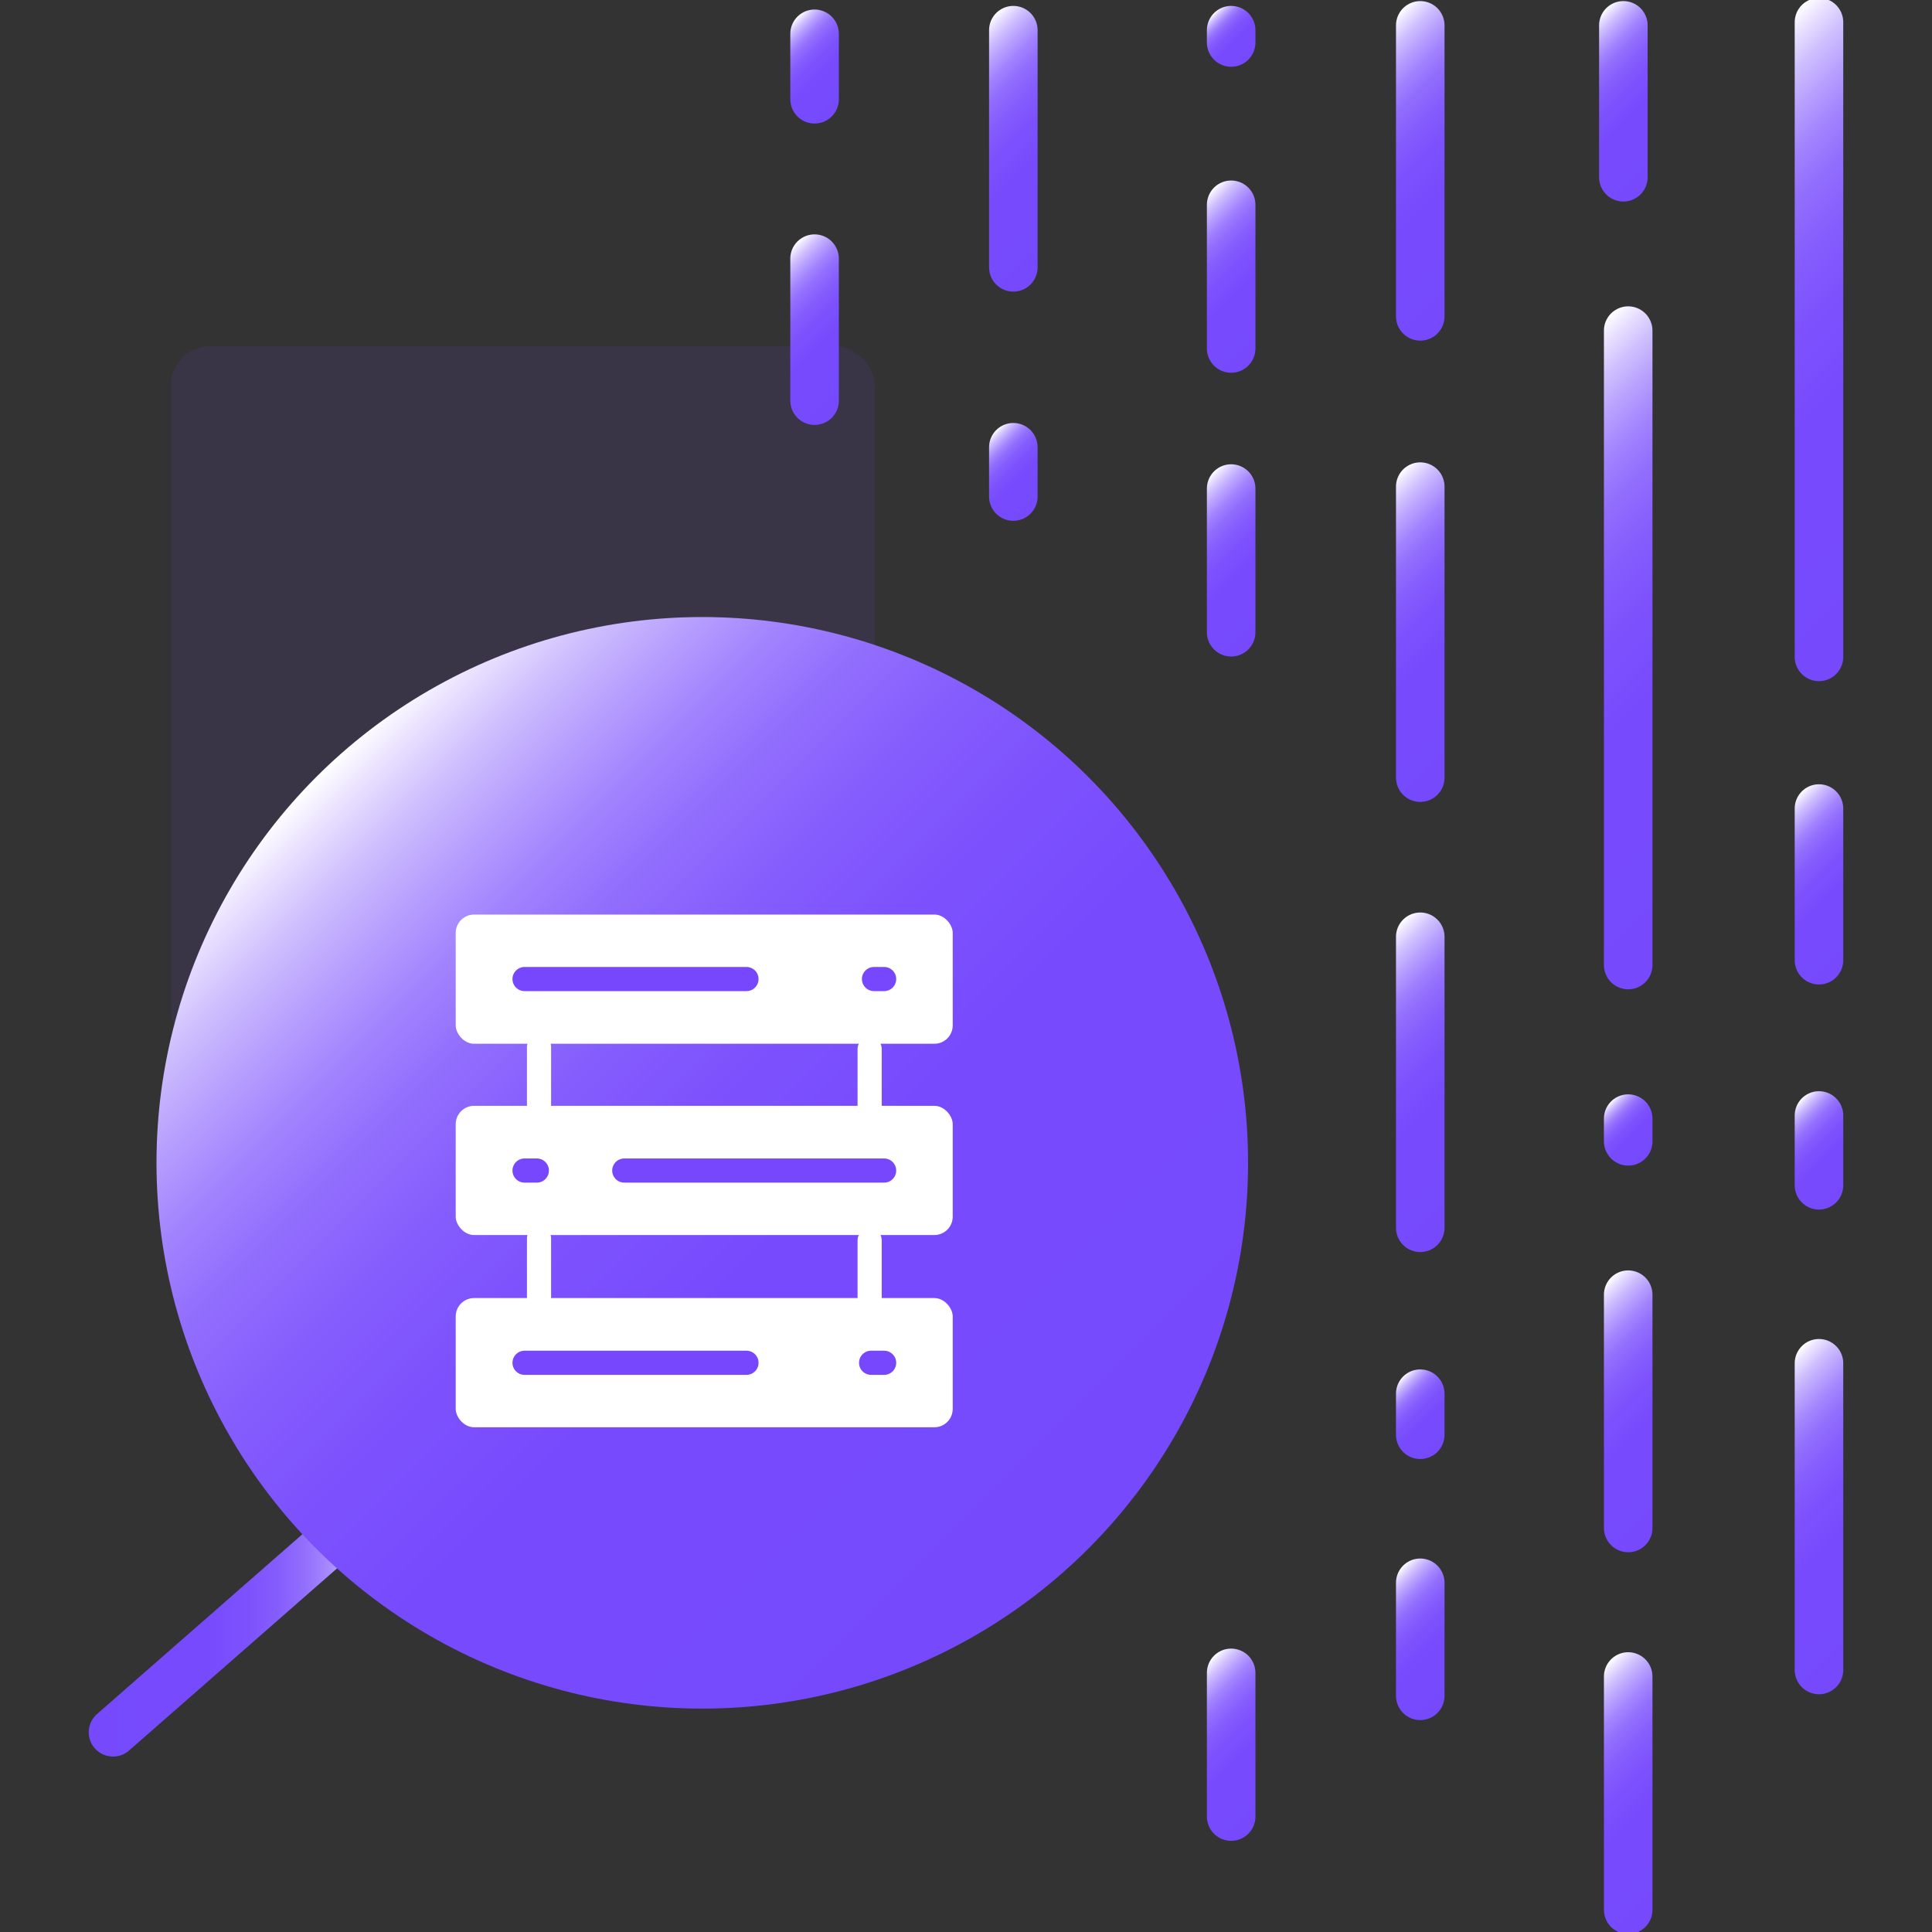 <svg id="图层_1" data-name="图层 1" xmlns="http://www.w3.org/2000/svg" xmlns:xlink="http://www.w3.org/1999/xlink" viewBox="0 0 80 80"><rect x="0" y="0" width="80" height="80" fill="#333333" stroke="none"/><defs><style>.cls-1,.cls-10,.cls-11,.cls-12,.cls-13,.cls-14,.cls-15,.cls-16,.cls-17,.cls-18,.cls-19,.cls-20,.cls-21,.cls-22,.cls-23,.cls-24,.cls-3,.cls-4,.cls-5,.cls-6,.cls-7,.cls-8,.cls-9{fill:none;stroke-width:2.01px;}.cls-1,.cls-10,.cls-11,.cls-12,.cls-13,.cls-14,.cls-15,.cls-16,.cls-17,.cls-18,.cls-19,.cls-20,.cls-21,.cls-22,.cls-23,.cls-24,.cls-26,.cls-28,.cls-3,.cls-4,.cls-5,.cls-6,.cls-7,.cls-8,.cls-9{stroke-linecap:round;stroke-linejoin:round;}.cls-1{stroke:url(#未命名的渐变_71);}.cls-2{fill:#7649fd;opacity:0.1;}.cls-3{stroke:url(#未命名的渐变_71-2);}.cls-4{stroke:url(#未命名的渐变_71-3);}.cls-5{stroke:url(#未命名的渐变_71-4);}.cls-6{stroke:url(#未命名的渐变_71-5);}.cls-7{stroke:url(#未命名的渐变_71-6);}.cls-8{stroke:url(#未命名的渐变_71-7);}.cls-9{stroke:url(#未命名的渐变_71-8);}.cls-10{stroke:url(#未命名的渐变_71-9);}.cls-11{stroke:url(#未命名的渐变_71-10);}.cls-12{stroke:url(#未命名的渐变_71-11);}.cls-13{stroke:url(#未命名的渐变_71-12);}.cls-14{stroke:url(#未命名的渐变_71-13);}.cls-15{stroke:url(#未命名的渐变_71-14);}.cls-16{stroke:url(#未命名的渐变_71-15);}.cls-17{stroke:url(#未命名的渐变_71-16);}.cls-18{stroke:url(#未命名的渐变_71-17);}.cls-19{stroke:url(#未命名的渐变_71-18);}.cls-20{stroke:url(#未命名的渐变_71-19);}.cls-21{stroke:url(#未命名的渐变_71-20);}.cls-22{stroke:url(#未命名的渐变_71-21);}.cls-23{stroke:url(#未命名的渐变_71-22);}.cls-24{stroke:url(#未命名的渐变_71-23);}.cls-25{fill:url(#未命名的渐变_71-24);}.cls-26,.cls-28{fill:#7647fd;stroke-width:1px;}.cls-26{stroke:#fff;}.cls-27{fill:#fff;}.cls-28{stroke:#7647fd;}</style><linearGradient id="未命名的渐变_71" x1="3.67" y1="67.26" x2="15.89" y2="67.26" gradientUnits="userSpaceOnUse"><stop offset="0" stop-color="#7649fd"/><stop offset="0.4" stop-color="#774bfd"/><stop offset="0.54" stop-color="#7d52fd"/><stop offset="0.64" stop-color="#855dfd"/><stop offset="0.73" stop-color="#926efd"/><stop offset="0.8" stop-color="#a384fe"/><stop offset="0.86" stop-color="#b7a0fe"/><stop offset="0.92" stop-color="#d0c0fe"/><stop offset="0.97" stop-color="#ebe4ff"/><stop offset="1" stop-color="#fff"/></linearGradient><linearGradient id="未命名的渐变_71-2" x1="82.6" y1="21.34" x2="68.05" y2="6.78" xlink:href="#未命名的渐变_71"/><linearGradient id="未命名的渐变_71-3" x1="74.7" y1="34.11" x2="60.14" y2="19.55" xlink:href="#未命名的渐变_71"/><linearGradient id="未命名的渐变_71-4" x1="70.54" y1="77.37" x2="64.3" y2="71.13" xlink:href="#未命名的渐变_71"/><linearGradient id="未命名的渐变_71-5" x1="70.54" y1="61.57" x2="64.3" y2="55.32" xlink:href="#未命名的渐变_71"/><linearGradient id="未命名的渐变_71-6" x1="68.37" y1="47.73" x2="66.48" y2="45.84" xlink:href="#未命名的渐变_71"/><linearGradient id="未命名的渐变_71-7" x1="79.21" y1="66.68" x2="71.44" y2="58.92" xlink:href="#未命名的渐变_71"/><linearGradient id="未命名的渐变_71-8" x1="76.76" y1="49.07" x2="73.89" y2="46.2" xlink:href="#未命名的渐变_71"/><linearGradient id="未命名的渐变_71-9" x1="77.6" y1="38.9" x2="73.04" y2="34.34" xlink:href="#未命名的渐变_71"/><linearGradient id="未命名的渐变_71-10" x1="69.5" y1="6.47" x2="64.94" y2="1.91" xlink:href="#未命名的渐变_71"/><linearGradient id="未命名的渐变_71-11" x1="62.53" y1="10.8" x2="55.09" y2="3.36" xlink:href="#未命名的渐变_71"/><linearGradient id="未命名的渐变_71-12" x1="62.53" y1="29.89" x2="55.09" y2="22.45" xlink:href="#未命名的渐变_71"/><linearGradient id="未命名的渐变_71-13" x1="62.53" y1="48.54" x2="55.09" y2="41.09" xlink:href="#未命名的渐变_71"/><linearGradient id="未命名的渐变_71-14" x1="59.95" y1="59.7" x2="57.67" y2="57.42" xlink:href="#未命名的渐变_71"/><linearGradient id="未命名的渐变_71-15" x1="60.69" y1="69.76" x2="56.93" y2="66" xlink:href="#未命名的渐变_71"/><linearGradient id="未命名的渐变_71-16" x1="53.17" y1="74.44" x2="48.78" y2="70.05" xlink:href="#未命名的渐变_71"/><linearGradient id="未命名的渐变_71-17" x1="53.17" y1="25.4" x2="48.78" y2="21.01" xlink:href="#未命名的渐变_71"/><linearGradient id="未命名的渐变_71-18" x1="53.17" y1="13.65" x2="48.78" y2="9.26" xlink:href="#未命名的渐变_71"/><linearGradient id="未命名的渐变_71-19" x1="51.81" y1="2.35" x2="50.14" y2="0.67" xlink:href="#未命名的渐变_71"/><linearGradient id="未命名的渐变_71-20" x1="45.12" y1="9.33" x2="38.79" y2="3" xlink:href="#未命名的渐变_71"/><linearGradient id="未命名的渐变_71-21" x1="43.18" y1="20.76" x2="40.74" y2="18.32" xlink:href="#未命名的渐变_71"/><linearGradient id="未命名的渐变_71-22" x1="35.91" y1="15.83" x2="31.56" y2="11.47" xlink:href="#未命名的渐变_71"/><linearGradient id="未命名的渐变_71-23" x1="35.12" y1="4.15" x2="32.35" y2="1.37" xlink:href="#未命名的渐变_71"/><linearGradient id="未命名的渐变_71-24" x1="45.06" y1="64.13" x2="13.1" y2="32.17" xlink:href="#未命名的渐变_71"/></defs><title>3</title><line class="cls-1" x1="14.89" y1="62.79" x2="4.68" y2="71.73"/><rect class="cls-2" x="7.08" y="14.34" width="29.14" height="29.14" rx="1.62"/><line class="cls-3" x1="75.32" y1="0.92" x2="75.32" y2="27.2"/><line class="cls-4" x1="67.42" y1="13.69" x2="67.42" y2="39.96"/><line class="cls-5" x1="67.42" y1="69.42" x2="67.42" y2="79.08"/><line class="cls-6" x1="67.42" y1="53.61" x2="67.42" y2="63.27"/><line class="cls-7" x1="67.42" y1="46.32" x2="67.42" y2="47.26"/><line class="cls-8" x1="75.32" y1="56.45" x2="75.32" y2="69.15"/><line class="cls-9" x1="75.32" y1="46.19" x2="75.32" y2="49.08"/><line class="cls-10" x1="75.32" y1="33.48" x2="75.32" y2="39.76"/><line class="cls-11" x1="67.22" y1="1.05" x2="67.22" y2="7.34"/><line class="cls-12" x1="58.81" y1="1.05" x2="58.81" y2="13.1"/><line class="cls-13" x1="58.81" y1="20.15" x2="58.81" y2="32.2"/><line class="cls-14" x1="58.81" y1="38.79" x2="58.81" y2="50.84"/><line class="cls-15" x1="58.81" y1="57.71" x2="58.81" y2="59.41"/><line class="cls-16" x1="58.81" y1="65.54" x2="58.81" y2="70.22"/><line class="cls-17" x1="50.98" y1="69.27" x2="50.98" y2="75.22"/><line class="cls-18" x1="50.98" y1="20.23" x2="50.98" y2="26.18"/><line class="cls-19" x1="50.98" y1="8.48" x2="50.98" y2="14.43"/><line class="cls-20" x1="50.98" y1="1.25" x2="50.98" y2="1.76"/><line class="cls-21" x1="41.96" y1="1.25" x2="41.96" y2="11.07"/><line class="cls-22" x1="41.96" y1="18.52" x2="41.96" y2="20.56"/><line class="cls-23" x1="33.73" y1="10.71" x2="33.73" y2="16.59"/><line class="cls-24" x1="33.73" y1="1.4" x2="33.73" y2="4.11"/><circle class="cls-25" cx="29.08" cy="48.15" r="22.6"/><line class="cls-26" x1="22.32" y1="43.36" x2="22.32" y2="45.77"/><line class="cls-26" x1="36.01" y1="43.44" x2="36.01" y2="45.86"/><line class="cls-26" x1="22.32" y1="51.28" x2="22.32" y2="53.7"/><line class="cls-26" x1="36.01" y1="51.36" x2="36.01" y2="53.78"/><rect class="cls-27" x="18.87" y="37.87" width="20.58" height="5.35" rx="0.76"/><line class="cls-28" x1="21.72" y1="40.54" x2="30.91" y2="40.54"/><line class="cls-28" x1="36.19" y1="40.54" x2="36.61" y2="40.54"/><rect class="cls-27" x="18.87" y="53.75" width="20.58" height="5.35" rx="0.76"/><line class="cls-28" x1="21.72" y1="56.43" x2="30.91" y2="56.43"/><line class="cls-28" x1="36.07" y1="56.43" x2="36.61" y2="56.43"/><rect class="cls-27" x="18.87" y="45.79" width="20.58" height="5.35" rx="0.76"/><line class="cls-28" x1="21.72" y1="48.47" x2="22.23" y2="48.47"/><line class="cls-28" x1="25.85" y1="48.47" x2="36.61" y2="48.47"/></svg>